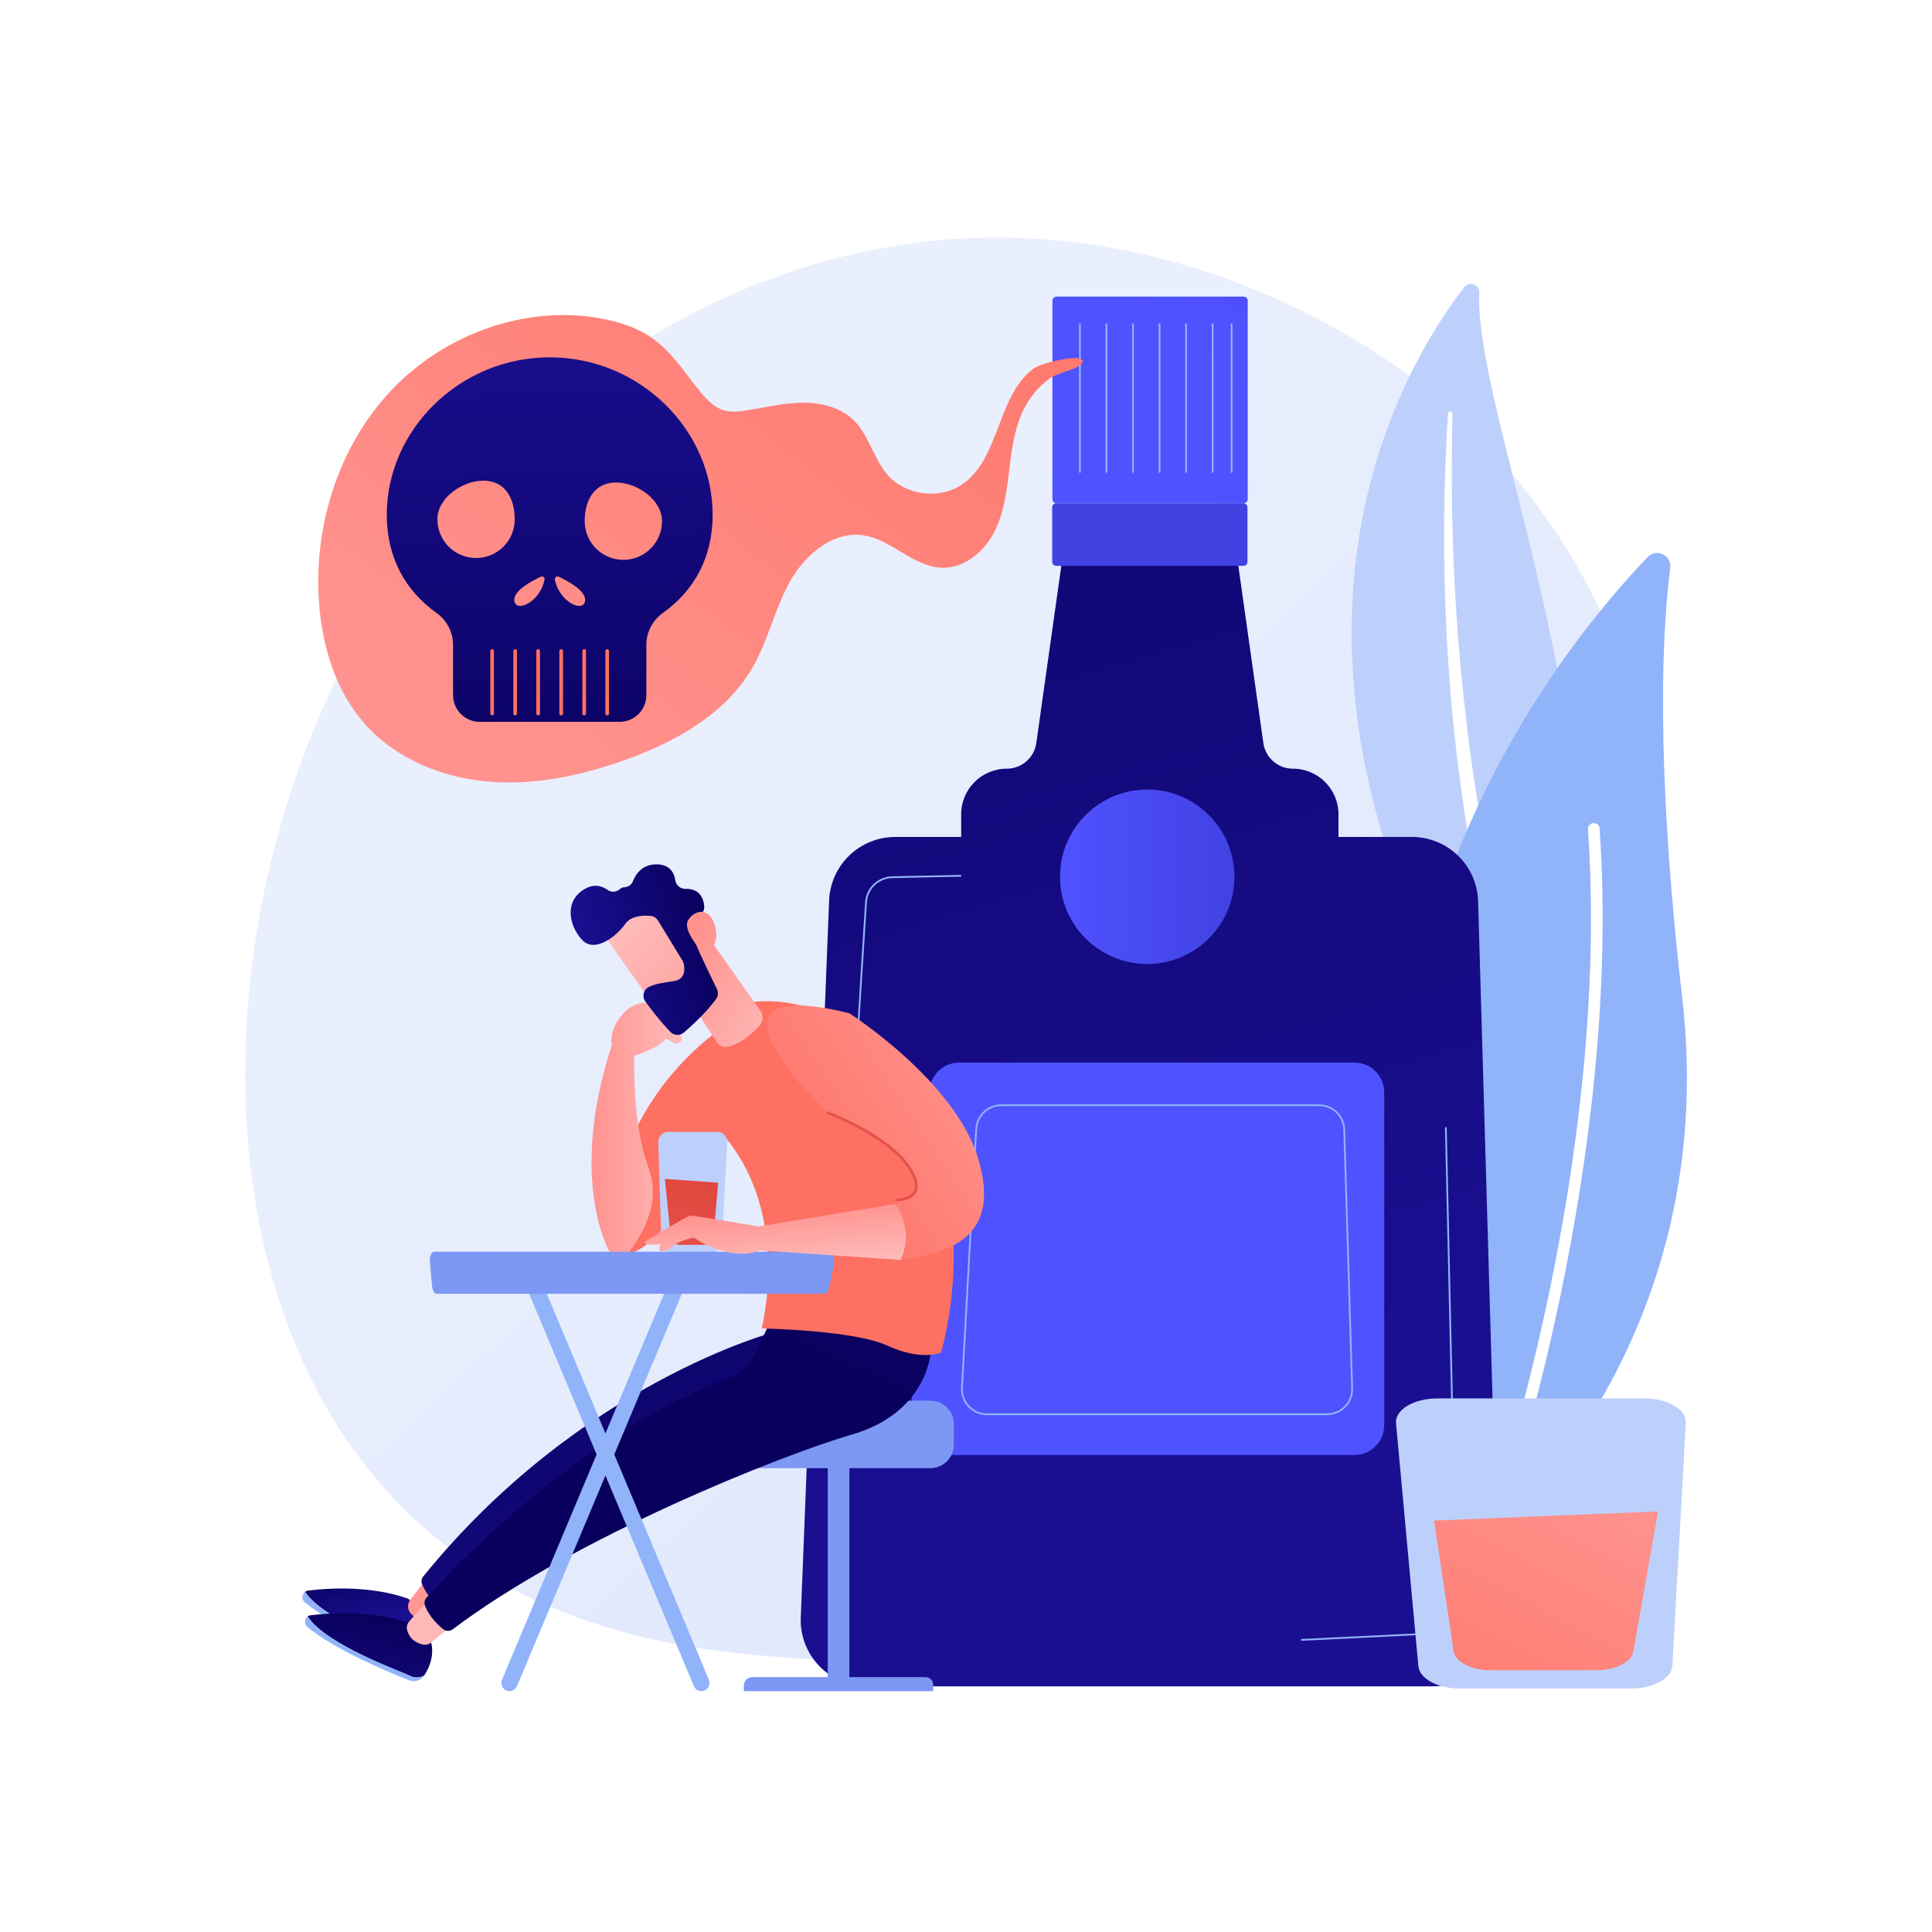 <?xml version="1.0" encoding="UTF-8"?> <svg xmlns="http://www.w3.org/2000/svg" xmlns:xlink="http://www.w3.org/1999/xlink" version="1.1" x="0px" y="0px" viewBox="0 0 3710 3710" style="enable-background:new 0 0 3710 3710;" xml:space="preserve"> <g id="Background"> <g> <g> <rect style="fill:#FFFFFF;" width="3710" height="3710"></rect> </g> </g> </g> <g id="Illustration"> <g> <linearGradient id="SVGID_1_" gradientUnits="userSpaceOnUse" x1="3359.064" y1="3543.115" x2="1351.628" y2="1376.358"> <stop offset="0" style="stop-color:#DAE3FE"></stop> <stop offset="1" style="stop-color:#E9EFFD"></stop> </linearGradient> <path style="fill:url(#SVGID_1_);" d="M3079.315,2308.361c-275.836,644.735-1003.956,921.664-1574.448,874.448 c-155.768-12.892-469.176-38.832-713.887-270.247c-469.952-444.419-397.575-1373.378,52.304-1920.298 c57.935-70.432,458.953-542.319,1083.865-536.003c457.526,4.625,778.66,263.075,817.708,295.273 c49.329,40.675,158.128,137.331,256.183,290.669C3231.432,1402.495,3251.685,1905.466,3079.315,2308.361z"></path> <g> <path style="fill:#BDD0FB;" d="M2840.6,561.679c0.647-15.557-19.258-22.647-28.782-10.329 c-96.724,125.077-319.009,488.856-161.431,1037.284c197.705,688.085,92.464,967.522-64.523,1152.809 c0,0,238.148-113.406,353.825-398.376C3223.702,1643.401,2829.089,838.29,2840.6,561.679z"></path> <path style="fill:#FFFFFF;" d="M2789.031,794.714c-1.747,80.399-1.909,160.79,0.87,241.072 c2.357,80.282,7.146,160.457,14.427,240.367c7.587,79.875,16.672,159.595,29.129,238.812 c12.101,79.268,27.593,157.928,43.423,236.849c15.38,78.964,31.323,158.425,39.181,239.76 c7.915,81.157,6.269,164.564-10.569,245.196c-4.218,20.099-8.819,40.2-14.558,59.829c-5.378,19.744-11.631,39.255-18.232,58.646 c-13.397,38.725-29.386,76.628-48.116,113.171c-37.65,73.002-86.389,140.214-142.446,199.465 c-5.9,6.236-15.738,6.508-21.975,0.608c-6.124-5.793-6.496-15.385-0.921-21.634l0.04-0.044 c13.226-14.797,26.267-29.727,38.598-45.188c6.29-7.633,12.229-15.529,18.313-23.31c5.782-8.002,11.877-15.782,17.406-23.954 c22.661-32.305,43.026-66.162,60.787-101.357c35.829-70.139,61.36-145.995,77.58-222.996 c7.677-38.604,12.498-77.707,14.291-117.045c1.764-39.343,0.508-78.883-3.005-118.381 c-7.026-79.041-22.157-157.821-36.969-236.89c-14.713-79.107-28.954-158.702-39.897-238.759 c-5.579-40.009-10.439-80.113-14.578-120.284c-2.185-20.073-3.981-40.184-5.813-60.289c-1.639-20.123-3.166-40.252-4.53-60.389 c-5.304-80.563-8.147-161.249-8.437-241.912c0.096-80.663,2.333-161.298,7.673-241.71c0.153-2.299,2.139-4.038,4.437-3.885 C2787.371,790.611,2789.076,792.5,2789.031,794.714z"></path> </g> <g> <g> <path style="fill:#91B3FA;" d="M2832.665,2909.898c11.371,26.341,45.947,32.508,65.992,11.984 c110.611-113.247,394.391-461.717,331.82-1004.605c-52.839-458.445-37.925-712.054-23.176-826.714 c3.118-24.246-26.528-38.38-43.436-20.725C2977.316,1264.62,2420.655,1955.442,2832.665,2909.898z"></path> <path style="fill:#FFFFFF;" d="M2871.455,2907.795c0.615,0.357,1.272,0.658,1.97,0.899c5.846,2.022,12.225-1.078,14.247-6.924 c2.292-6.628,228.687-670.098,184.013-1310.854c-0.432-6.166-5.781-10.821-11.955-10.396 c-6.172,0.432-10.824,5.782-10.397,11.955c44.351,636.091-180.556,1295.389-182.832,1301.972 C2864.718,2899.597,2866.91,2905.159,2871.455,2907.795z"></path> </g> </g> <g> <linearGradient id="SVGID_00000131329932244439383220000013330685112351878312_" gradientUnits="userSpaceOnUse" x1="1358.942" y1="-454.697" x2="2279.626" y2="2740.616"> <stop offset="0" style="stop-color:#09005D"></stop> <stop offset="1" style="stop-color:#1A0F91"></stop> </linearGradient> <path style="fill:url(#SVGID_00000131329932244439383220000013330685112351878312_);" d="M2751.192,3238.236H1664.817 c-72.226,0-129.962-60.063-127.109-132.233l54.415-1376.649c2.698-68.247,58.809-122.184,127.109-122.184h992.012 c68.819,0,125.159,54.729,127.155,123.519l39.947,1376.648C2880.427,3179.009,2822.893,3238.236,2751.192,3238.236z"></path> <linearGradient id="SVGID_00000070116624920722280230000006182475260141853878_" gradientUnits="userSpaceOnUse" x1="1592.123" y1="-521.877" x2="2512.81" y2="2673.443"> <stop offset="0" style="stop-color:#09005D"></stop> <stop offset="1" style="stop-color:#1A0F91"></stop> </linearGradient> <path style="fill:url(#SVGID_00000070116624920722280230000006182475260141853878_);" d="M2482.728,1476.103L2482.728,1476.103 c-28.544,0-52.733-21.014-56.724-49.278l-57.806-409.459H2047.81l-57.806,409.459c-3.99,28.264-28.179,49.278-56.724,49.278h0 c-48.343,0-87.533,39.19-87.533,87.533v116.35h724.514v-116.35C2570.261,1515.293,2531.071,1476.103,2482.728,1476.103z"></path> <linearGradient id="SVGID_00000174595928433556227470000007383143263426315399_" gradientUnits="userSpaceOnUse" x1="2208.004" y1="-16.761" x2="2208.004" y2="597.562"> <stop offset="0" style="stop-color:#4F52FF"></stop> <stop offset="1" style="stop-color:#4042E2"></stop> </linearGradient> <path style="fill:url(#SVGID_00000174595928433556227470000007383143263426315399_);" d="M2387.69,1086.54h-359.371 c-4.316,0-7.814-3.498-7.814-7.814V974.208c0-4.316,3.498-7.814,7.814-7.814h359.371c4.315,0,7.814,3.498,7.814,7.814v104.518 C2395.504,1083.042,2392.005,1086.54,2387.69,1086.54z"></path> <linearGradient id="SVGID_00000139980036040549273930000011749470132405114545_" gradientUnits="userSpaceOnUse" x1="2273.852" y1="695.156" x2="3235.413" y2="-376.148"> <stop offset="0" style="stop-color:#4F52FF"></stop> <stop offset="1" style="stop-color:#4042E2"></stop> </linearGradient> <path style="fill:url(#SVGID_00000139980036040549273930000011749470132405114545_);" d="M2388.181,966.394h-359.372 c-4.315,0-7.814-3.498-7.814-7.814V577.365c0-4.316,3.498-7.814,7.814-7.814h359.371c4.316,0,7.814,3.498,7.814,7.814v381.216 C2395.995,962.896,2392.496,966.394,2388.181,966.394z"></path> <linearGradient id="SVGID_00000149366014451118343130000005696557964778828458_" gradientUnits="userSpaceOnUse" x1="2035.558" y1="1683.627" x2="2370.509" y2="1683.627"> <stop offset="0" style="stop-color:#4F52FF"></stop> <stop offset="1" style="stop-color:#4042E2"></stop> </linearGradient> <circle style="fill:url(#SVGID_00000149366014451118343130000005696557964778828458_);" cx="2203.034" cy="1683.627" r="167.476"></circle> <linearGradient id="SVGID_00000120538899944660481110000001976248733567379620_" gradientUnits="userSpaceOnUse" x1="3099.003" y1="1439.527" x2="4033.176" y2="398.736"> <stop offset="0" style="stop-color:#4F52FF"></stop> <stop offset="1" style="stop-color:#4042E2"></stop> </linearGradient> <path style="fill:url(#SVGID_00000120538899944660481110000001976248733567379620_);" d="M2600.815,2794.062H1805.03 c-32.958,0-59.126-27.729-57.219-60.632l37.044-639.01c1.757-30.315,26.853-53.997,57.219-53.997h758.741 c31.654,0,57.315,25.661,57.315,57.315v639.01C2658.13,2768.401,2632.469,2794.062,2600.815,2794.062z"></path> <path style="fill:#91B3FA;" d="M1636.774,2185.997c-0.135,0-0.271-0.017-0.403-0.053c-1.848-0.499-2.182-0.588,0.681-55.041 c1.563-29.738,4-72.13,7.239-125.997c5.914-98.234,13.182-212.667,16.99-272.135c1.788-27.925,24.24-49.414,52.224-49.986 l130.879-2.671c0.972,0.013,1.706,0.724,1.725,1.658c0.02,0.935-0.724,1.707-1.659,1.727l-130.879,2.671 c-26.21,0.536-47.236,20.661-48.912,46.816c-17.384,271.533-27.172,439.041-26.322,450.363c0.294,0.481,0.34,1.099,0.069,1.641 C1638.106,2185.588,1637.435,2185.997,1636.774,2185.997z"></path> <path style="fill:#91B3FA;" d="M2499.756,3150.73c-0.899,0-1.646-0.704-1.689-1.61c-0.046-0.934,0.674-1.727,1.606-1.773 l248.55-12.125c27.112-1.322,47.867-23.613,47.256-50.748l-20.716-918.407c-0.02-0.934,0.72-1.709,1.653-1.73 c1.005-0.015,1.712,0.721,1.732,1.655l20.716,918.407c0.654,28.983-21.519,52.793-50.476,54.206l-248.55,12.125 C2499.809,3150.73,2499.783,3150.73,2499.756,3150.73z"></path> <path style="fill:#91B3FA;" d="M2548.331,2717.477h-652.952c-13.857,0-26.735-5.543-36.258-15.609 c-9.523-10.064-14.346-23.226-13.582-37.062l27.443-496.994c1.461-26.448,23.354-47.165,49.841-47.165h610.265 c27.145,0,49.061,21.255,49.894,48.388l15.245,496.994c0.417,13.617-4.578,26.504-14.062,36.283 C2574.68,2712.092,2561.953,2717.477,2548.331,2717.477z M1922.822,2124.033c-24.692,0-45.101,19.313-46.463,43.965 l-27.443,496.996c-0.711,12.896,3.785,25.167,12.664,34.548c8.879,9.384,20.881,14.551,33.799,14.551h652.952 c12.697,0,24.56-5.021,33.402-14.136c8.839-9.117,13.497-21.129,13.106-33.824l-15.245-496.994 c-0.777-25.292-21.205-45.105-46.509-45.105H1922.822z M1847.227,2664.901h0.033H1847.227z"></path> <path style="fill:#91B3FA;" d="M2073.785,908.014c-0.936,0-1.692-0.757-1.692-1.692V622.343c0-0.935,0.757-1.692,1.692-1.692 c0.935,0,1.692,0.757,1.692,1.692v283.979C2075.478,907.257,2074.721,908.014,2073.785,908.014z"></path> <path style="fill:#91B3FA;" d="M2124.757,908.014c-0.935,0-1.692-0.757-1.692-1.692V622.343c0-0.935,0.757-1.692,1.692-1.692 c0.936,0,1.693,0.757,1.693,1.692v283.979C2126.449,907.257,2125.692,908.014,2124.757,908.014z"></path> <path style="fill:#91B3FA;" d="M2175.728,908.014c-0.936,0-1.692-0.757-1.692-1.692V622.343c0-0.935,0.757-1.692,1.692-1.692 s1.692,0.757,1.692,1.692v283.979C2177.42,907.257,2176.664,908.014,2175.728,908.014z"></path> <path style="fill:#91B3FA;" d="M2226.699,908.014c-0.936,0-1.693-0.757-1.693-1.692V622.343c0-0.935,0.757-1.692,1.693-1.692 c0.935,0,1.692,0.757,1.692,1.692v283.979C2228.392,907.257,2227.635,908.014,2226.699,908.014z"></path> <path style="fill:#91B3FA;" d="M2277.671,908.014c-0.935,0-1.692-0.757-1.692-1.692V622.343c0-0.935,0.757-1.692,1.692-1.692 c0.936,0,1.693,0.757,1.693,1.692v283.979C2279.363,907.257,2278.606,908.014,2277.671,908.014z"></path> <path style="fill:#91B3FA;" d="M2328.642,908.014c-0.936,0-1.692-0.757-1.692-1.692V622.343c0-0.935,0.757-1.692,1.692-1.692 c0.935,0,1.692,0.757,1.692,1.692v283.979C2330.334,907.257,2329.577,908.014,2328.642,908.014z"></path> <path style="fill:#91B3FA;" d="M2365.049,908.014c-0.936,0-1.693-0.757-1.693-1.692V622.343c0-0.935,0.757-1.692,1.693-1.692 c0.935,0,1.692,0.757,1.692,1.692v283.979C2366.742,907.257,2365.985,908.014,2365.049,908.014z"></path> </g> <g> <g> <g> <rect x="1589.499" y="2790.206" style="fill:#7D97F4;" width="41.494" height="448.725"></rect> <path style="fill:#7D97F4;" d="M1428.534,3247.583h363.422v-12.35c0-8.096-6.563-14.66-14.66-14.66h-332.961 c-8.727,0-15.801,7.074-15.801,15.801V3247.583z"></path> <path style="fill:#7D97F4;" d="M1374.599,2774.631c0,24.542,20.08,44.622,44.622,44.622h367.689 c24.542,0,44.622-20.08,44.622-44.622v-40.347c0-24.542-20.08-44.622-44.622-44.622H1419.22 c-24.542,0-44.622,20.08-44.622,44.622V2774.631z"></path> </g> <g> <g> <linearGradient id="SVGID_00000016754075527344076990000009149836498225489030_" gradientUnits="userSpaceOnUse" x1="-4198.906" y1="2999.701" x2="-4223.51" y2="3116.395" gradientTransform="matrix(-1 0 0 1 -3511.776 0)"> <stop offset="0" style="stop-color:#09005D"></stop> <stop offset="1" style="stop-color:#1A0F91"></stop> </linearGradient> <path style="fill:url(#SVGID_00000016754075527344076990000009149836498225489030_);" d="M782.53,3170.757 c-18.605-9.035-161.167-59.781-196.78-113.997c1.699-1.282,3.758-2.192,6.165-2.482c40.278-4.853,120.731-9.672,192,15.73 l37.79,32.368c0,0,12.72,30.531-12.141,67.791C803.325,3173.5,793.703,3176.183,782.53,3170.757z"></path> <path style="fill:#91B3FA;" d="M585.751,3056.76c35.613,54.216,178.174,104.962,196.78,113.997 c11.173,5.426,20.795,2.743,27.034-0.589c-0.044,0.066-0.077,0.13-0.122,0.197c-6.29,9.384-18.38,12.977-28.888,8.827 c-40.098-15.838-142.356-58.599-195.34-102.436C578.466,3071.173,579.613,3061.392,585.751,3056.76z"></path> </g> <g> <linearGradient id="SVGID_00000110454241304962914280000002681367775353001631_" gradientUnits="userSpaceOnUse" x1="-4231.618" y1="3102.623" x2="-4174.383" y2="3336.334" gradientTransform="matrix(-1 0 0 1 -3511.776 0)"> <stop offset="0" style="stop-color:#09005D"></stop> <stop offset="1" style="stop-color:#1A0F91"></stop> </linearGradient> <path style="fill:url(#SVGID_00000110454241304962914280000002681367775353001631_);" d="M787.451,3218.163 c-18.606-9.035-161.167-59.781-196.779-113.997c1.699-1.282,3.758-2.192,6.165-2.482c40.278-4.853,120.731-9.672,192,15.73 l37.79,32.368c0,0,12.72,30.531-12.141,67.791C808.246,3220.906,798.624,3223.588,787.451,3218.163z"></path> <path style="fill:#91B3FA;" d="M590.672,3104.166c35.613,54.216,178.174,104.962,196.779,113.997 c11.173,5.425,20.795,2.743,27.034-0.589c-0.044,0.066-0.077,0.13-0.121,0.197c-6.291,9.384-18.38,12.977-28.888,8.827 c-40.098-15.838-142.356-58.599-195.34-102.436C583.387,3118.579,584.534,3108.798,590.672,3104.166z"></path> </g> <g> <linearGradient id="SVGID_00000083088261458990482380000017107723859230298768_" gradientUnits="userSpaceOnUse" x1="-4132.315" y1="2784.503" x2="-4349.332" y2="3113.605" gradientTransform="matrix(-1 0 0 1 -3511.776 0)"> <stop offset="0" style="stop-color:#FEBBBA"></stop> <stop offset="1" style="stop-color:#FF928E"></stop> </linearGradient> <path style="fill:url(#SVGID_00000083088261458990482380000017107723859230298768_);" d="M813.429,3039.156 c5.472,13.502,17.368,30.05,42.961,43.774l-37.249,25.932c-13.932,0.41-22.883-3.601-28.62-8.655 c-8.176-7.201-9.25-19.625-2.661-28.301C796.321,3060.765,804.85,3049.862,813.429,3039.156z"></path> <linearGradient id="SVGID_00000157287332606403273370000015667060611572633994_" gradientUnits="userSpaceOnUse" x1="967.294" y1="2278.086" x2="1407.327" y2="3540.645"> <stop offset="0" style="stop-color:#09005D"></stop> <stop offset="1" style="stop-color:#1A0F91"></stop> </linearGradient> <path style="fill:url(#SVGID_00000157287332606403273370000015667060611572633994_);" d="M812.669,3027.399 c302.178-372.702,675.154-469.758,675.154-469.758l-9.459,92.273l-627.995,439.184c-21-11.261-32.962-31.87-39.602-46.363 C808.448,3037.676,809.164,3031.722,812.669,3027.399z"></path> </g> <g> <linearGradient id="SVGID_00000098916492731003733250000005059538814591388338_" gradientUnits="userSpaceOnUse" x1="-4288.68" y1="3104.252" x2="-4929.565" y2="3284.354" gradientTransform="matrix(-1 0 0 1 -3511.776 0)"> <stop offset="0" style="stop-color:#FEBBBA"></stop> <stop offset="1" style="stop-color:#FF928E"></stop> </linearGradient> <path style="fill:url(#SVGID_00000098916492731003733250000005059538814591388338_);" d="M821.532,3072.905 c1.623,12.89,9.071,35.709,39.256,54.672c-11.393,8.776-22.399,17.61-32.923,26.499c-4.229,3.571-9.803,5.072-15.226,3.965 c-10.393-2.121-26.298-8.665-31.018-28.785c-1.2-5.114,0.111-10.494,3.477-14.527 C791.385,3107.193,803.806,3092.569,821.532,3072.905z"></path> <linearGradient id="SVGID_00000127739429193850213280000007285665049276518818_" gradientUnits="userSpaceOnUse" x1="1409.115" y1="2606.732" x2="2126.706" y2="1022.614"> <stop offset="0" style="stop-color:#09005D"></stop> <stop offset="1" style="stop-color:#1A0F91"></stop> </linearGradient> <path style="fill:url(#SVGID_00000127739429193850213280000007285665049276518818_);" d="M819.202,3067.694 c94.239-103.298,326.211-328.205,581.004-421.566c21.201-7.769,38.45-23.625,48.216-43.983l38.115-79.454 c0,0,185.79-43.537,300.261,76.324c0,0-6.976,114.011-150.75,155.69c-134.211,38.906-531.91,196.884-766.482,373.902 c-5.38,4.06-12.845,4.252-18.17,0.121c-18.65-14.468-30.333-32.522-35.303-45.246 C813.985,3078.087,815.298,3071.972,819.202,3067.694z"></path> </g> <linearGradient id="SVGID_00000045586491606817829000000002998943850731844781_" gradientUnits="userSpaceOnUse" x1="2592.734" y1="1619.328" x2="2201.8" y2="1878.257"> <stop offset="0" style="stop-color:#FF928E"></stop> <stop offset="1" style="stop-color:#FE7062"></stop> </linearGradient> <path style="fill:url(#SVGID_00000045586491606817829000000002998943850731844781_);" d="M1806.993,2597.489 c0,0-37.902,16.585-102.877-13.449c-64.976-30.034-241.65-33.028-241.65-33.028s57.235-214.212-69.954-367.467 c0,0-102.442,191.747-174.436,220.365l-32.247,1.48v-136.793c0,0,27.346-168.868,200.324-294.971l53.858-48.542 c0,0,189.38-38.182,318.166,187.73S1806.993,2597.489,1806.993,2597.489z"></path> <linearGradient id="SVGID_00000107548005738551078830000015328492123293976209_" gradientUnits="userSpaceOnUse" x1="-4821.001" y1="2165.775" x2="-4647.726" y2="2165.775" gradientTransform="matrix(-1 0 0 1 -3511.776 0)"> <stop offset="0" style="stop-color:#FEBBBA"></stop> <stop offset="1" style="stop-color:#FF928E"></stop> </linearGradient> <path style="fill:url(#SVGID_00000107548005738551078830000015328492123293976209_);" d="M1174.944,2006.809 c-1.803-9.494-2.481-31.698,20.423-58.763c30.642-36.212,69.954-17.749,69.954-17.749 c20.883,11.694,35.131,39.712,43.195,60.277c3.355,8.558-5.853,16.624-13.933,12.239l-16.544-8.978 c-5.58,16.202-59.965,33.671-59.965,33.671l-0.303-0.114c-0.525,35.227,0.327,137.969,25.31,209.428 c9.788,27.995,29.696,80.007-36.037,169.14l-36.217-1.48C1170.828,2404.48,1089.676,2266.723,1174.944,2006.809z"></path> <g> <linearGradient id="SVGID_00000081633654352281830810000009730121193709309112_" gradientUnits="userSpaceOnUse" x1="-4617.601" y1="2942.995" x2="-4449.863" y2="2770.901" gradientTransform="matrix(-0.963 0.27 0.27 0.963 -3732.865 393.242)"> <stop offset="0" style="stop-color:#FEBBBA"></stop> <stop offset="1" style="stop-color:#FF928E"></stop> </linearGradient> <path style="fill:url(#SVGID_00000081633654352281830810000009730121193709309112_);" d="M1359.037,1797.984l100.85,142.4 c6.556,9.256,5.663,21.809-2.092,30.087c-13.588,14.504-36.501,34.941-61.201,39.608c-7.67,1.449-15.474-1.77-19.734-8.31 l-53.634-82.33C1323.226,1919.44,1312.957,1790.112,1359.037,1797.984z"></path> <linearGradient id="SVGID_00000091721157184509987900000017305011598375370901_" gradientUnits="userSpaceOnUse" x1="-4372.073" y1="2661.732" x2="-4584.446" y2="2942.684" gradientTransform="matrix(-0.963 0.27 0.27 0.963 -3732.865 393.242)"> <stop offset="0" style="stop-color:#FEBBBA"></stop> <stop offset="1" style="stop-color:#FF928E"></stop> </linearGradient> <path style="fill:url(#SVGID_00000091721157184509987900000017305011598375370901_);" d="M1154.845,1787.399 c0.755,2.696,107.969,153.622,107.969,153.622l84.875-63.05l-80.365-158.143 C1267.324,1719.827,1142.203,1742.258,1154.845,1787.399z"></path> <linearGradient id="SVGID_00000127753522829537721740000008127790992010766471_" gradientUnits="userSpaceOnUse" x1="-4534.266" y1="2728.618" x2="-4280.583" y2="2728.618" gradientTransform="matrix(-0.963 0.27 0.27 0.963 -3732.865 393.242)"> <stop offset="0" style="stop-color:#09005D"></stop> <stop offset="1" style="stop-color:#1A0F91"></stop> </linearGradient> <path style="fill:url(#SVGID_00000127753522829537721740000008127790992010766471_);" d="M1263.619,1767.834l46.827,76.666 c1.02,1.671,1.77,3.47,2.243,5.369c2.105,8.458,5.24,30.767-19.043,34.197c-18.396,2.598-35.496,5.234-47.484,11.04 c-10.564,5.117-13.73,18.695-6.834,28.193c10.336,14.237,28.517,38.118,47.918,58.181c7.011,7.25,18.469,7.799,26.114,1.221 c16.028-13.792,43.015-38.612,61.678-64.178c4.138-5.669,4.686-13.182,1.586-19.479 c-11.664-23.694-40.407-82.785-46.097-101.092c-5.231-16.83,8.812-35.015,16.812-43.64c3.715-4.005,5.536-9.369,4.991-14.805 c-1.277-12.748-7.691-33.435-35.961-32.647c-9.832,0.274-18.135-6.743-19.605-16.468 c-2.126-14.058-10.129-30.486-35.903-30.614c-27.308-0.136-39.946,18.29-45.667,32.851 c-2.79,7.102-9.893,11.085-17.519,11.308c-2.223,0.065-4.482,0.843-6.556,2.803c-6.765,6.392-16.674,7.697-24.217,2.246 c-11.15-8.057-27.447-13.068-47.435,0.198c-39.062,25.927-23.139,74.876,0.146,97.39 c23.285,22.514,64.037-8.004,80.681-31.905c11.535-16.564,35.259-17.118,48.737-15.897 C1255.061,1759.321,1260.462,1762.666,1263.619,1767.834z"></path> <linearGradient id="SVGID_00000076580013105433496950000012805916384693118868_" gradientUnits="userSpaceOnUse" x1="-4683.116" y1="2884.224" x2="-4512.776" y2="2709.46" gradientTransform="matrix(-0.963 0.27 0.27 0.963 -3732.865 393.242)"> <stop offset="0" style="stop-color:#FEBBBA"></stop> <stop offset="1" style="stop-color:#FF928E"></stop> </linearGradient> <path style="fill:url(#SVGID_00000076580013105433496950000012805916384693118868_);" d="M1348.013,1827.235 c0,0-38.889-40.97-26.308-60.779c12.581-19.809,41.755-25.314,51.52,12.506 C1385.372,1826.005,1348.013,1827.235,1348.013,1827.235z"></path> </g> <linearGradient id="SVGID_00000014592721514186511570000010547329516807896452_" gradientUnits="userSpaceOnUse" x1="1870.723" y1="2025.964" x2="1479.791" y2="2284.893"> <stop offset="0" style="stop-color:#FF928E"></stop> <stop offset="1" style="stop-color:#FE7062"></stop> </linearGradient> <path style="fill:url(#SVGID_00000014592721514186511570000010547329516807896452_);" d="M1630.992,1945.765 c0,0,203.285,129.654,247.788,280.181c44.504,150.527-55.1,180.143-149.935,193.477l-7.137-114.941c0,0,66.435,0,24.055-62.829 c-42.38-62.829-156.265-104.714-156.265-104.714S1300.946,1864.68,1630.992,1945.765z"></path> <linearGradient id="SVGID_00000167359936610541561950000001513303443958975385_" gradientUnits="userSpaceOnUse" x1="2290.373" y1="1619.134" x2="914.494" y2="2944.241"> <stop offset="0" style="stop-color:#E1473D"></stop> <stop offset="1" style="stop-color:#E9605A"></stop> </linearGradient> <path style="fill:url(#SVGID_00000167359936610541561950000001513303443958975385_);" d="M1721.709,2307.099 c1.163,0,28.62-0.201,37.878-17.613c6.317-11.883,2.398-28.469-11.653-49.297c-42.366-62.809-152.848-103.986-157.532-105.708 c-1.358-0.499-2.863,0.198-3.359,1.553c-0.499,1.356,0.197,2.862,1.552,3.361c1.133,0.417,113.586,42.324,154.998,103.721 c12.877,19.091,16.704,33.861,11.377,43.9c-7.769,14.64-33.007,14.847-33.263,14.847c-1.444,0.002-2.615,1.175-2.615,2.621 C1719.094,2305.928,1720.264,2307.099,1721.709,2307.099z"></path> </g> <g> <path style="fill:#BDD0FB;" d="M1289.091,2405.128h78.287c10.05,0,18.341-7.866,18.869-17.902l10.194-193.69 c0.569-10.811-8.043-19.887-18.869-19.887h-94.599c-10.669,0-19.222,8.827-18.885,19.491l6.117,193.69 C1270.527,2397.028,1278.888,2405.128,1289.091,2405.128z"></path> <linearGradient id="SVGID_00000049200613243071620520000010662580597674618272_" gradientUnits="userSpaceOnUse" x1="1341.697" y1="2264.416" x2="1223.227" y2="2626.596"> <stop offset="0" style="stop-color:#E1473D"></stop> <stop offset="1" style="stop-color:#E9605A"></stop> </linearGradient> <path style="fill:url(#SVGID_00000049200613243071620520000010662580597674618272_);" d="M1379.075,2271.114l-8.92,104.074 c-0.743,8.665-7.993,15.321-16.69,15.321h-48.79c-8.6,0-15.803-6.512-16.667-15.069l-11.271-111.636L1379.075,2271.114z"></path> </g> <g> <g> <path style="fill:#91B3FA;" d="M1346.864,3247.583c2.056,0,4.144-0.421,6.154-1.305c7.911-3.486,11.565-12.881,8.162-20.984 l-327.028-778.72c-3.403-8.1-12.565-11.841-20.486-8.36c-7.911,3.486-11.565,12.881-8.162,20.984l327.028,778.72 C1335.07,3243.961,1340.821,3247.583,1346.864,3247.583z"></path> <path style="fill:#91B3FA;" d="M978.456,3247.583c6.043,0,11.794-3.619,14.331-9.666l327.028-778.72 c3.403-8.103-0.251-17.498-8.162-20.984c-7.906-3.486-17.08,0.255-20.486,8.36l-327.028,778.72 c-3.404,8.103,0.251,17.498,8.161,20.984C974.309,3247.161,976.4,3247.583,978.456,3247.583z"></path> </g> <path style="fill:#7D97F4;" d="M825.613,2423.32c-0.426-4.827,0.154-9.82,1.583-13.612c1.428-3.793,3.554-5.99,5.799-5.99 h760.167c2.951,0,5.699,3.296,7.289,8.743s1.803,12.295,0.566,18.165l-8.238,39.065c-1.886,8.946-5.973,14.674-10.471,14.674 H838.209c-4.183,0-7.78-6.5-8.574-15.501L825.613,2423.32z"></path> </g> <g> <linearGradient id="SVGID_00000058550484094681596610000014443396233363812000_" gradientUnits="userSpaceOnUse" x1="1819.398" y1="-7006.986" x2="1933.181" y2="-7006.986" gradientTransform="matrix(-0.072 -0.997 -0.997 0.072 -5365.897 4752.749)"> <stop offset="0" style="stop-color:#FEBBBA"></stop> <stop offset="1" style="stop-color:#FF928E"></stop> </linearGradient> <path style="fill:url(#SVGID_00000058550484094681596610000014443396233363812000_);" d="M1728.846,2419.422 c0,0,29.697-49.085-9.414-107.732l-262.533,43.467c0,0-125.668-21.264-131.678-20.832c-6.011,0.432-88.027,50.95-88.027,50.95 s2.754,5.858,22.272,4.777c19.518-1.081,6.706,2.36,6.706,2.36l0.708,9.859c0,0,13.587,3.115,24.484-8.48 c10.897-11.594,41.191-17.206,41.191-17.206s64.393,47.579,127.646,24.559L1728.846,2419.422z"></path> </g> </g> </g> <g> <path style="fill:#BDD0FB;" d="M3132.094,3242.455H2802.98c-42.246,0-77.101-18.93-79.322-43.081l-42.856-466.115 c-2.392-26.015,33.813-47.86,79.322-47.86h397.683c44.852,0,80.808,21.243,79.392,46.905l-25.713,466.115 C3210.132,3222.961,3174.987,3242.455,3132.094,3242.455z"></path> <linearGradient id="SVGID_00000048499031784948697680000003946243957922231695_" gradientUnits="userSpaceOnUse" x1="3056.548" y1="2835.263" x2="2690.584" y2="3530.596"> <stop offset="0" style="stop-color:#FF928E"></stop> <stop offset="1" style="stop-color:#FE7062"></stop> </linearGradient> <path style="fill:url(#SVGID_00000048499031784948697680000003946243957922231695_);" d="M2753.808,2919.949l37.501,250.454 c3.122,20.853,33.602,36.869,70.164,36.869h205.109c36.153,0,66.433-15.671,70.065-36.262l47.382-268.652L2753.808,2919.949z"></path> </g> <g> <linearGradient id="SVGID_00000115511770843300297800000018344465501198985140_" gradientUnits="userSpaceOnUse" x1="3299.684" y1="1409.64" x2="4347.559" y2="37.623" gradientTransform="matrix(1 0 0 1 -2369.803 0)"> <stop offset="0" style="stop-color:#FF928E"></stop> <stop offset="1" style="stop-color:#FE7062"></stop> </linearGradient> <path style="fill:url(#SVGID_00000115511770843300297800000018344465501198985140_);" d="M1969.809,778.443 c-20.693,36.845-26.442,79.957-31.497,121.911c-5.055,41.954-10.123,85.037-29.713,122.48 c-19.589,37.443-57.346,68.547-99.588,67.396c-54.806-1.493-96.332-53.924-150.528-62.213 c-59.139-9.044-113.437,37.665-142.245,90.1c-28.808,52.435-41.509,112.648-71.531,164.397 c-51.216,88.281-146.615,141.587-242.638,176.173c-84.695,30.506-174.915,49.906-264.609,42.23 c-89.694-7.675-179.059-44.594-238.31-112.367c-54.88-62.774-80.197-146.971-86.429-230.118 c-11.098-148.07,37.177-301.858,139.335-409.616c102.158-107.758,258.751-164.585,404.609-136.773 c35.078,6.689,69.861,18.272,98.701,39.329c36.573,26.703,60.936,66.429,89.726,101.383 c12.306,14.94,26.498,29.739,45.077,35.167c14.048,4.104,29.079,2.371,43.535,0.09c35.557-5.611,70.862-14.356,106.857-14.692 c35.995-0.336,73.881,8.92,99.417,34.291c29.16,28.97,37.47,73.542,64.572,104.445c34.343,39.16,98.519,47.694,141.903,18.87 c73.583-48.89,67.145-167.761,136.732-222.189c17.674-13.824,113.624-34.448,93.042-9.362 c-8.104,9.877-47.241,17.409-60.705,27.397C1996.928,740.566,1981.155,758.241,1969.809,778.443z"></path> <g> <linearGradient id="SVGID_00000091728768461640290820000005662281857077080752_" gradientUnits="userSpaceOnUse" x1="3444.366" y1="1609.305" x2="3412.992" y2="582.529" gradientTransform="matrix(1 0 0 1 -2369.803 0)"> <stop offset="0" style="stop-color:#09005D"></stop> <stop offset="1" style="stop-color:#1A0F91"></stop> </linearGradient> <path style="fill:url(#SVGID_00000091728768461640290820000005662281857077080752_);" d="M1055.591,686.173 c-172.799,0-312.881,139.238-312.881,302.275c0,83.338,36.609,146.592,95.474,188.526 c19.867,14.153,31.799,36.921,31.799,61.315v96.505c0,28.378,23.005,51.384,51.384,51.384h268.447 c28.379,0,51.384-23.006,51.384-51.384v-96.505c0-24.394,11.932-47.161,31.8-61.315 c58.865-41.934,95.474-105.189,95.474-188.526C1368.472,825.411,1228.39,686.173,1055.591,686.173z M914.176,1071.529 c-41.003,0-74.243-33.24-74.243-74.243c0-41.004,47.382-74.243,88.385-74.243c41.004,0,60.101,33.239,60.101,74.243 C988.419,1038.289,955.18,1071.529,914.176,1071.529z M1045.651,1113.051c-8.519,43.605-55.138,63.958-58.056,40.612 c-2.4-19.197,33.981-38.393,50.874-46.221C1042.249,1105.69,1046.449,1108.962,1045.651,1113.051z M1123.588,1153.662 c-2.918,23.346-49.537,2.993-58.056-40.612c-0.799-4.089,3.401-7.361,7.181-5.609 C1089.606,1115.269,1125.987,1134.466,1123.588,1153.662z M1197.006,1075.064c-41.003,0-74.243-33.24-74.243-74.243 c0-41.004,19.099-74.243,60.101-74.243c41.004,0,88.385,33.239,88.385,74.243 C1271.249,1041.824,1238.01,1075.064,1197.006,1075.064z"></path> <linearGradient id="SVGID_00000166653864345035780980000015242447962971904183_" gradientUnits="userSpaceOnUse" x1="1997.8" y1="4227.671" x2="2398.887" y2="3339.188" gradientTransform="matrix(1 0 0 1 -2369.803 0)"> <stop offset="0" style="stop-color:#FF928E"></stop> <stop offset="1" style="stop-color:#FE7062"></stop> </linearGradient> <path style="fill:url(#SVGID_00000166653864345035780980000015242447962971904183_);" d="M945.043,1373.804 c-1.952,0-3.535-1.581-3.535-3.535v-120.203c0-1.954,1.583-3.535,3.535-3.535s3.535,1.581,3.535,3.535v120.203 C948.579,1372.222,946.995,1373.804,945.043,1373.804z"></path> <linearGradient id="SVGID_00000066485890003976609180000000395133479787749541_" gradientUnits="userSpaceOnUse" x1="2034.511" y1="4244.244" x2="2435.598" y2="3355.76" gradientTransform="matrix(1 0 0 1 -2369.803 0)"> <stop offset="0" style="stop-color:#FF928E"></stop> <stop offset="1" style="stop-color:#FE7062"></stop> </linearGradient> <path style="fill:url(#SVGID_00000066485890003976609180000000395133479787749541_);" d="M989.235,1373.804 c-1.952,0-3.535-1.581-3.535-3.535v-120.203c0-1.954,1.583-3.535,3.535-3.535c1.952,0,3.535,1.581,3.535,3.535v120.203 C992.771,1372.222,991.188,1373.804,989.235,1373.804z"></path> <linearGradient id="SVGID_00000173839881815637851550000003436373993254935984_" gradientUnits="userSpaceOnUse" x1="2071.222" y1="4260.816" x2="2472.309" y2="3372.332" gradientTransform="matrix(1 0 0 1 -2369.803 0)"> <stop offset="0" style="stop-color:#FF928E"></stop> <stop offset="1" style="stop-color:#FE7062"></stop> </linearGradient> <path style="fill:url(#SVGID_00000173839881815637851550000003436373993254935984_);" d="M1033.428,1373.804 c-1.952,0-3.535-1.581-3.535-3.535v-120.203c0-1.954,1.583-3.535,3.535-3.535c1.952,0,3.535,1.581,3.535,3.535v120.203 C1036.963,1372.222,1035.38,1373.804,1033.428,1373.804z"></path> <linearGradient id="SVGID_00000141454848683212889630000009132542210264309683_" gradientUnits="userSpaceOnUse" x1="2107.933" y1="4277.388" x2="2509.02" y2="3388.905" gradientTransform="matrix(1 0 0 1 -2369.803 0)"> <stop offset="0" style="stop-color:#FF928E"></stop> <stop offset="1" style="stop-color:#FE7062"></stop> </linearGradient> <path style="fill:url(#SVGID_00000141454848683212889630000009132542210264309683_);" d="M1077.62,1373.804 c-1.952,0-3.535-1.581-3.535-3.535v-120.203c0-1.954,1.583-3.535,3.535-3.535s3.535,1.581,3.535,3.535v120.203 C1081.155,1372.222,1079.572,1373.804,1077.62,1373.804z"></path> <linearGradient id="SVGID_00000065779231768065002000000004279589559865866388_" gradientUnits="userSpaceOnUse" x1="2144.644" y1="4293.96" x2="2545.731" y2="3405.477" gradientTransform="matrix(1 0 0 1 -2369.803 0)"> <stop offset="0" style="stop-color:#FF928E"></stop> <stop offset="1" style="stop-color:#FE7062"></stop> </linearGradient> <path style="fill:url(#SVGID_00000065779231768065002000000004279589559865866388_);" d="M1121.812,1373.804 c-1.952,0-3.535-1.581-3.535-3.535v-120.203c0-1.954,1.583-3.535,3.535-3.535c1.952,0,3.535,1.581,3.535,3.535v120.203 C1125.348,1372.222,1123.764,1373.804,1121.812,1373.804z"></path> <linearGradient id="SVGID_00000102524943392448237960000010486943751429962667_" gradientUnits="userSpaceOnUse" x1="2181.356" y1="4310.532" x2="2582.443" y2="3422.049" gradientTransform="matrix(1 0 0 1 -2369.803 0)"> <stop offset="0" style="stop-color:#FF928E"></stop> <stop offset="1" style="stop-color:#FE7062"></stop> </linearGradient> <path style="fill:url(#SVGID_00000102524943392448237960000010486943751429962667_);" d="M1166.004,1373.804 c-1.952,0-3.535-1.581-3.535-3.535v-120.203c0-1.954,1.583-3.535,3.535-3.535c1.952,0,3.535,1.581,3.535,3.535v120.203 C1169.54,1372.222,1167.957,1373.804,1166.004,1373.804z"></path> </g> </g> </g> </g> </svg> 